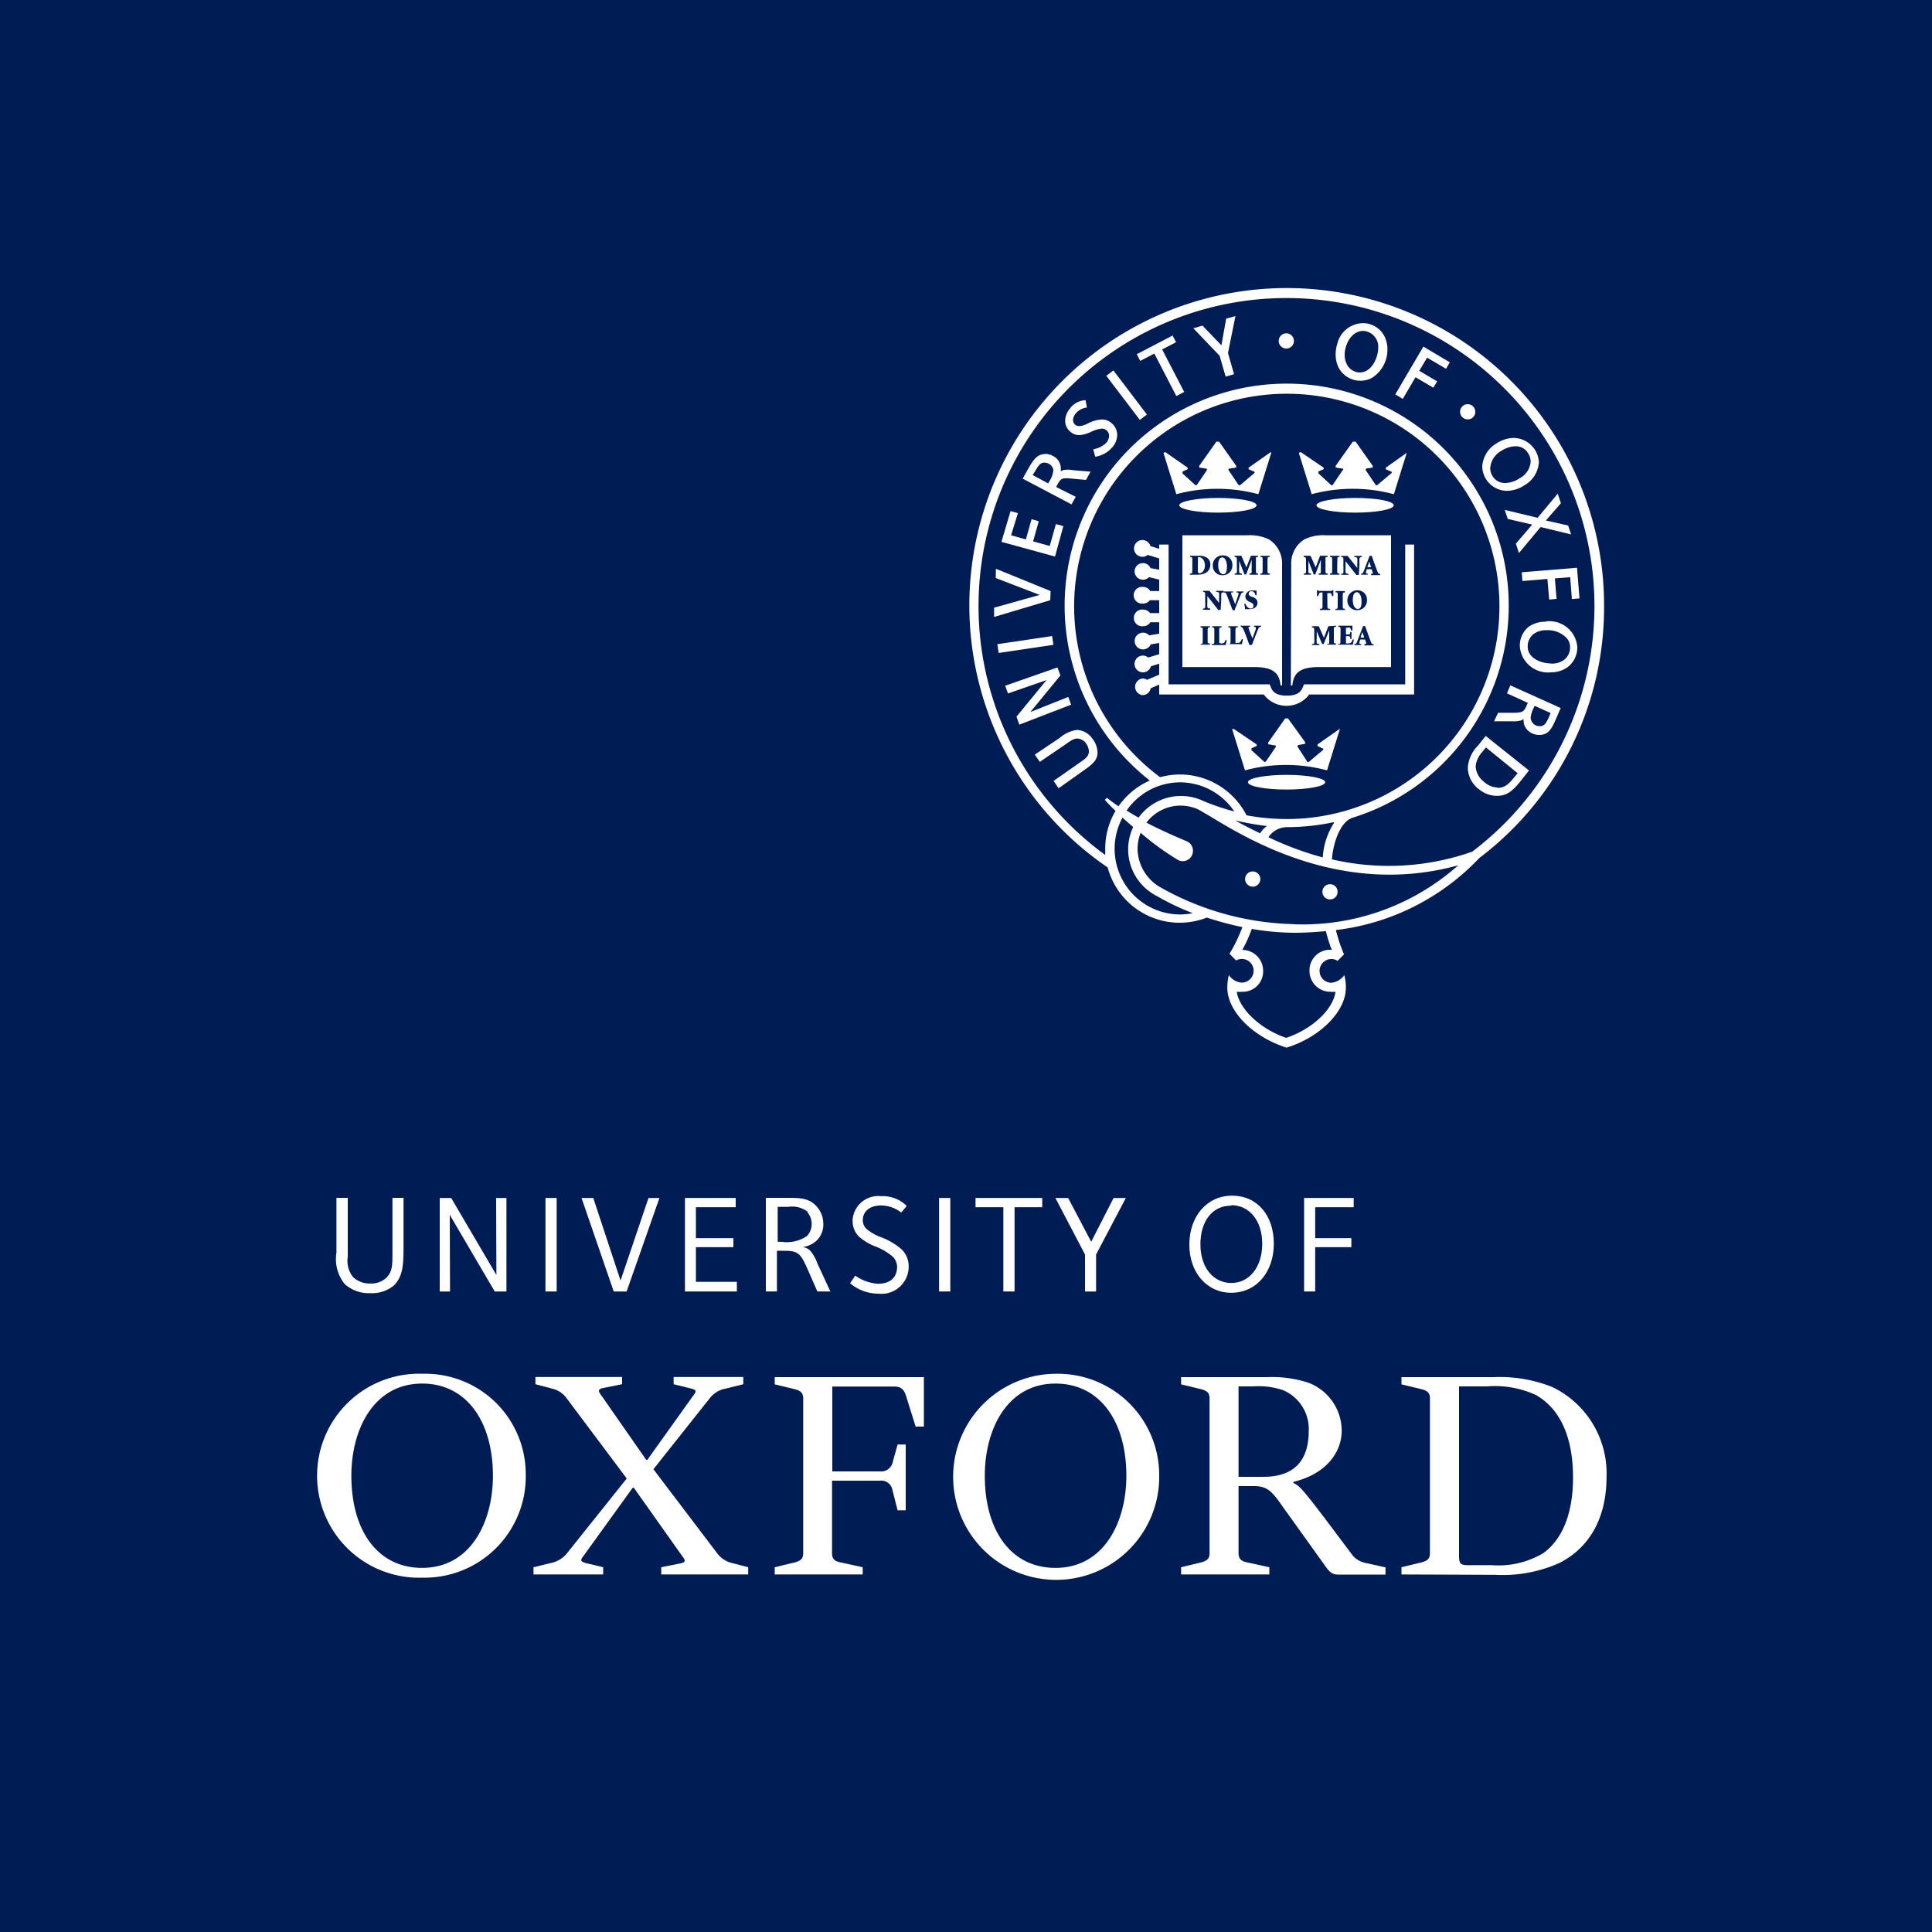 <svg xmlns="http://www.w3.org/2000/svg" viewBox="0 0 150 150"><defs><style>.cls-1{fill:#001c54;}.cls-2{fill:#fff;}</style></defs><g id="Layer_2" data-name="Layer 2"><g id="oxford"><rect class="cls-1" width="150" height="150"/><path class="cls-2" d="M40.82,114.49a7.86,7.86,0,0,1-8,8,7.92,7.92,0,1,1,0-15.83,7.8,7.8,0,0,1,8,7.83m-2.55.09c0-4.22-2.05-7.16-5.49-7.16-3.75,0-5.5,3.53-5.5,7.16,0,4.21,2,7.15,5.5,7.15,3.74,0,5.49-3.53,5.49-7.15"/><path class="cls-2" d="M90,114.49a8,8,0,1,1-8-7.83,7.87,7.87,0,0,1,8,7.83m-2.55.09c0-4.22-2.05-7.16-5.5-7.16-3.74,0-5.49,3.53-5.49,7.16,0,4.21,2,7.15,5.49,7.15,3.75,0,5.5-3.53,5.5-7.15"/><path class="cls-2" d="M96.16,114.66h1.92c2.9,0,3.53-1.83,3.53-3.58a3.27,3.27,0,0,0-2-3.15,6,6,0,0,0-2.35-.29H96.16Zm3.54,2.47c-.9-1.28-1.24-1.75-2.34-1.75h-1.2v5.2c0,.42.18.63.65.72l1.74.38v.56H91.7v-.56l1.57-.38c.47-.13.64-.3.64-.72v-12c0-.42-.17-.59-.64-.72l-1.57-.38v-.56h6.68a9.11,9.11,0,0,1,3.19.43,4,4,0,0,1,2.6,3.7c0,1.88-1.41,3.45-3.75,4v.09c.47.21.73.51,2.39,2.68l2.08,2.77a1.75,1.75,0,0,0,1.15.76l1.53.34v.56h-3.66c-.42,0-.64-.13-1-.64Z"/><path class="cls-2" d="M69.69,112.15h.63v5.11h-.63l-.39-1.53a.89.89,0,0,0-1-.77h-3.7v5.62c0,.42.17.63.64.72l1.74.38v.56H60.15v-.56l1.57-.38c.47-.13.64-.3.64-.72v-12c0-.42-.17-.59-.64-.72l-1.57-.38v-.56H71.73v3.84h-.64l-.72-2.3c-.17-.6-.43-.81-.94-.81H64.62v6.59h3.7a.92.92,0,0,0,1-.76Z"/><path class="cls-2" d="M108.81,122.24v-.56l1.57-.38c.47-.13.64-.3.64-.72v-12c0-.42-.17-.59-.64-.72l-1.57-.38v-.56H116a10.94,10.94,0,0,1,4.52.77,7.43,7.43,0,0,1,4.21,7c0,2.73-1,5.28-3.62,6.64a10.73,10.73,0,0,1-5,.94Zm4.47-14.6v13.19c0,.56.13.69.68.69h1.87a6.81,6.81,0,0,0,4-.94c1.57-1.15,2.3-3.24,2.3-5.88s-.73-5.15-2.86-6.38a7.6,7.6,0,0,0-3.83-.68Z"/><path class="cls-2" d="M46.83,121.68v.56H41.42v-.56l1.36-.33a2.15,2.15,0,0,0,1.19-.69l4.69-5.87L44,108.57a1.91,1.91,0,0,0-1.15-.76l-1.28-.34v-.56h6.73v.56l-1.44.29c-.52.09-.39.3-.13.64l3.44,4.94h.09l3.53-4.94c.26-.34.35-.47-.12-.59l-1.37-.34v-.56h5.41v.56l-1.36.34a2,2,0,0,0-1.19.68l-4.43,5.58,4.94,6.51a2,2,0,0,0,1.15.77l1.27.33v.56H51.34v-.56l1.44-.29c.52-.09.43-.26.17-.6l-3.74-5.28h-.09l-3.78,5.24c-.26.34-.35.46.12.6Z"/><path class="cls-2" d="M30.7,99.7a2.66,2.66,0,0,1-1.95.7,2.78,2.78,0,0,1-2-.72,3.09,3.09,0,0,1-.63-2.41V93H27v4.58a2,2,0,0,0,.43,1.59,1.87,1.87,0,0,0,1.34.48A1.69,1.69,0,0,0,30,99.2c.5-.5.47-1,.47-2.35V93h.86v3.61c0,1.38,0,2.37-.65,3.08"/><polygon class="cls-2" points="38.41 100.27 34.92 94.32 34.94 100.27 34.14 100.27 34.14 93.01 35.03 93.01 38.54 98.99 38.52 93.01 39.32 93.01 39.32 100.27 38.41 100.27"/><rect class="cls-2" x="42.35" y="93.01" width="0.87" height="7.26"/><polygon class="cls-2" points="48.65 100.27 47.65 100.27 45.15 93.01 46.06 93.01 48.18 99.42 50.35 93.01 51.2 93.01 48.65 100.27"/><polygon class="cls-2" points="53.18 100.27 53.18 93.01 57.12 93.01 57.12 93.73 54.03 93.73 54.03 96.13 56.94 96.13 56.94 96.83 54.03 96.83 54.03 99.52 57.21 99.52 57.21 100.27 53.18 100.27"/><path class="cls-2" d="M62.73,94.1a2,2,0,0,0-1.55-.4h-.8v2.71h.29a2.75,2.75,0,0,0,2-.46,1.4,1.4,0,0,0,0-1.85m.79,6.17-.83-1.89c-.52-1.15-.75-1.27-1.81-1.27h-.5v3.16h-.86V93h1.57c1,0,1.7,0,2.27.56A2,2,0,0,1,63.92,95a1.72,1.72,0,0,1-.45,1.25,1.91,1.91,0,0,1-1.16.57,1,1,0,0,1,.6.29,3.2,3.2,0,0,1,.56,1l1,2.16Z"/><rect class="cls-2" x="72.91" y="93.01" width="0.87" height="7.26"/><polygon class="cls-2" points="78.77 93.73 78.77 100.27 77.9 100.27 77.9 93.73 75.74 93.73 75.74 93.01 80.92 93.01 80.92 93.73 78.77 93.73"/><polygon class="cls-2" points="85.1 97.4 85.1 100.27 84.24 100.27 84.24 97.4 81.94 93.01 82.93 93.01 84.72 96.41 86.46 93.01 87.41 93.01 85.1 97.4"/><path class="cls-2" d="M95.55,93.61c-1.42,0-2.35,1.2-2.35,3s1,3,2.4,3S98,98.37,98,96.57s-1-3-2.41-3m0,6.8c-1.88,0-3.25-1.56-3.25-3.74s1.36-3.8,3.32-3.8,3.24,1.54,3.24,3.73-1.34,3.81-3.31,3.81"/><polygon class="cls-2" points="102.11 93.73 102.11 96.13 104.92 96.13 104.92 96.83 102.11 96.83 102.11 100.27 101.25 100.27 101.25 93.01 105.1 93.01 105.1 93.73 102.11 93.73"/><path class="cls-2" d="M66.19,94.78a2,2,0,0,1,2.21-1.91,2.66,2.66,0,0,1,2,.76l-.43.51a2.6,2.6,0,0,0-1.54-.55c-.93,0-1.44.48-1.44,1.14a.91.91,0,0,0,.34.73,3.92,3.92,0,0,0,1,.57A5.17,5.17,0,0,1,70,97a1.82,1.82,0,0,1,.55,1.31,2.11,2.11,0,0,1-2.35,2.13A3.39,3.39,0,0,1,66,99.63l.4-.59a3.45,3.45,0,0,0,1.75.63c1.09,0,1.5-.6,1.5-1.32a1.12,1.12,0,0,0-.38-.82,4.81,4.81,0,0,0-1.34-.77,4,4,0,0,1-1.29-.8,1.66,1.66,0,0,1-.44-1.18"/><path class="cls-2" d="M99.54,43.89a2.22,2.22,0,0,0-1-2,3.33,3.33,0,0,0-1.69-.33H91.8V51.79h5.53c1.28,0,2,.29,2.09,1.43h.12Z"/><path class="cls-2" d="M100.25,43.89a2.21,2.21,0,0,1,1-2,3.31,3.31,0,0,1,1.68-.33H108V51.79h-5.57c-1.27,0-2,.29-2.09,1.43h-.12Z"/><path class="cls-2" d="M109.1,42.28V53.13h-7.86l-.09.23c-.14.33-.39.65-1.24.65s-1.11-.32-1.24-.65l-.09-.23H90.73V42.28H90v.33l-.68-.21a.65.65,0,1,0-.21.68l.89.28v.87l-.67-.12a.65.65,0,0,0-.59-.39.64.64,0,0,0-.65.64.65.65,0,0,0,.65.65.67.67,0,0,0,.47-.2L90,45v.89l-.7,0a.63.63,0,0,0-.55-.32.65.65,0,1,0,0,1.29.63.63,0,0,0,.52-.26l.73,0v1l-.71,0a.66.66,0,0,0-.53-.27.65.65,0,1,0,0,1.29.63.63,0,0,0,.55-.31l.69,0v.89l-.78.13a.63.63,0,0,0-.47-.21.65.65,0,1,0,.59.91l.66-.11v.87l-.85.26a.66.66,0,0,0-.41-.15.65.65,0,1,0,.62.83l.64-.2v.85l-.94.4a.72.72,0,0,0-.36-.1.65.65,0,0,0,0,1.29.65.65,0,0,0,.64-.53l.66-.29v.77h8.12a2.21,2.21,0,0,0,3.53,0h8.14V42.28Z"/><path class="cls-2" d="M94.56,38.66c-1.64,0-3,.26-3,.57s1.33.57,3,.57,3-.25,3-.57-1.34-.57-3-.57"/><path class="cls-2" d="M98.66,35.1l-1.72,1.21,0,.12.41.18c.08,0,.08.11,0,.15l-1.07.91h-.11l-.76-1.13a.09.09,0,0,1,.06-.16l.51-.08v-.13l-1.33-1.88h-.21l-1.33,1.88v.13l.51.08a.09.09,0,0,1,.06.16l-.77,1.13h-.1l-1-.91s0-.1,0-.15l.4-.18v-.12L90.47,35.1l-.14.06,1,3.21a12.29,12.29,0,0,1,6.37,0l1-3.21Z"/><path class="cls-2" d="M99.89,60.16c-1.64,0-3,.25-3,.57s1.33.57,3,.57,3-.26,3-.57-1.34-.57-3-.57"/><path class="cls-2" d="M104,56.6l-1.71,1.2v.12l.4.19c.08,0,.08.1,0,.14l-1.08.91h-.1L100.76,58c-.05-.07,0-.15.06-.16l.51-.09v-.13L100,55.78h-.22l-1.32,1.87v.13l.51.09c.09,0,.11.09.06.16l-.77,1.12h-.1l-1-.91s0-.1,0-.14l.41-.19V57.8L95.8,56.6l-.14,0,1,3.21a12.29,12.29,0,0,1,6.37,0l1-3.21Z"/><path class="cls-2" d="M105.21,38.66c-1.64,0-3,.26-3,.57s1.33.57,3,.57,3-.25,3-.57-1.33-.57-3-.57"/><path class="cls-2" d="M109.3,35.1l-1.71,1.21,0,.12.41.18c.08,0,.08.11,0,.15l-1.08.91h-.1l-.76-1.13c-.06-.07,0-.14,0-.16l.52-.08v-.13l-1.33-1.88h-.22l-1.33,1.88v.13l.52.08c.09,0,.1.09,0,.16l-.76,1.13h-.1l-1-.92s0-.11,0-.15l.41-.17,0-.12-1.78-1.21-.15.06,1,3.21a12.32,12.32,0,0,1,6.38,0l1-3.21Z"/><path class="cls-1" d="M93.11,43.15a1,1,0,0,1,.66.2.64.64,0,0,1,.2.47c0,.56-.43.8-1,.8h-.59v-.09c.17,0,.19,0,.19-.27v-.75c0-.24,0-.26-.17-.27v-.09ZM93,44.26c0,.2,0,.24.16.24s.39-.21.39-.61-.25-.63-.44-.63l-.1,0a.28.28,0,0,0,0,.11Z"/><path class="cls-1" d="M95.68,43.87a.74.74,0,0,1-.76.79.73.73,0,0,1-.76-.75.76.76,0,0,1,.79-.79.71.71,0,0,1,.73.75m-1.1,0c0,.41.16.71.38.71s.3-.19.3-.6-.16-.7-.36-.7-.32.19-.32.59"/><path class="cls-1" d="M97.68,43.15v.09c-.17,0-.18,0-.17.26l0,.76c0,.25,0,.26.17.27v.09H97v-.09c.17,0,.18,0,.18-.27v-.8h0l-.43,1.14h-.13l-.41-1.06h0l0,.51a2.15,2.15,0,0,0,0,.37c0,.08.06.1.21.11v.09h-.56v-.09c.11,0,.15,0,.17-.11s0-.19,0-.4l0-.45c0-.29,0-.31-.18-.33v-.09h.53l.39.9.35-.9Z"/><path class="cls-1" d="M98.41,44.26c0,.25,0,.26.18.27v.09h-.73v-.09c.15,0,.17,0,.17-.27v-.75c0-.24,0-.26-.17-.27v-.09h.73v.09c-.16,0-.18,0-.18.27Z"/><path class="cls-1" d="M94.77,47.35h-.19l-.84-1.07h0v.42a3.16,3.16,0,0,0,0,.43c0,.08.08.11.22.12v.09h-.56v-.09c.1,0,.16,0,.17-.12a3.16,3.16,0,0,0,0-.43v-.42c0-.16,0-.19,0-.25a.23.23,0,0,0-.17-.08v-.08h.5l.75.94h0V46.5a4.15,4.15,0,0,0,0-.43c0-.08-.08-.11-.22-.12v-.08H95V46c-.11,0-.17,0-.18.12a3.28,3.28,0,0,0,0,.43Z"/><path class="cls-1" d="M95.69,47.35c-.16-.4-.37-1-.45-1.18S95.12,46,95,46v-.08h.73V46h-.08c-.08,0-.08,0-.06.11s.22.57.31.8c.07-.2.21-.63.25-.73s0-.17-.07-.18H96v-.08h.55V46c-.13,0-.16,0-.25.24,0,0-.29.7-.46,1.16Z"/><path class="cls-1" d="M96.71,46.87c0,.13.18.38.4.38a.2.2,0,0,0,.21-.22c0-.13-.09-.21-.23-.27l0,0c-.19-.08-.4-.2-.4-.44a.48.48,0,0,1,.54-.47.71.71,0,0,1,.21,0l.12,0c0,.09,0,.2,0,.36h-.1c0-.15-.13-.31-.31-.31a.2.2,0,0,0-.2.2c0,.11.09.18.24.24l.05,0c.21.09.39.2.39.47s-.23.48-.58.48a.8.8,0,0,1-.24,0l-.15,0c0-.11,0-.23-.07-.38Z"/><path class="cls-1" d="M93.76,49.69c0,.25,0,.26.18.27v.09h-.73V50c.15,0,.17,0,.17-.27v-.75c0-.24,0-.26-.17-.27v-.09h.73v.09c-.16,0-.18,0-.18.27Z"/><path class="cls-1" d="M94.66,49.72c0,.12,0,.17,0,.19a.38.38,0,0,0,.37,0,.44.44,0,0,0,.11-.22h.1a3.82,3.82,0,0,1-.08.39H94.09V50c.17,0,.19,0,.19-.27v-.75c0-.24,0-.26-.17-.27v-.09h.73v.09c-.16,0-.18,0-.18.27Z"/><path class="cls-1" d="M95.92,49.72c0,.12,0,.17,0,.19a.35.35,0,0,0,.16,0c.07,0,.17,0,.21-.07a.53.53,0,0,0,.12-.22h.09a3.82,3.82,0,0,1-.08.39H95.35V50c.17,0,.19,0,.19-.27v-.75c0-.24,0-.26-.17-.27v-.09h.73v.09c-.16,0-.18,0-.18.27Z"/><path class="cls-1" d="M97,50.07c-.15-.41-.36-1-.45-1.18s-.11-.21-.22-.22v-.09h.73v.09H97c-.08,0-.08,0-.06.11s.22.57.3.79l.26-.73c0-.14,0-.16-.07-.17h-.07v-.09h.55v.09c-.13,0-.16,0-.25.23,0,0-.29.71-.46,1.17Z"/><path class="cls-1" d="M103.08,43.15v.09c-.17,0-.18,0-.17.26l0,.76c0,.25,0,.26.17.27v.09h-.7v-.09c.17,0,.17,0,.17-.27v-.8h0l-.43,1.14H102l-.42-1.06h0l0,.51c0,.19,0,.3,0,.37s.06.1.21.11v.09h-.56v-.09c.11,0,.15,0,.17-.11s0-.19,0-.4l0-.45c0-.29,0-.31-.18-.33v-.09h.53l.4.9.34-.9Z"/><path class="cls-1" d="M103.82,44.26c0,.25,0,.26.17.27v.09h-.73v-.09c.15,0,.17,0,.17-.27v-.75c0-.24,0-.26-.17-.27v-.09H104v.09c-.16,0-.17,0-.17.27Z"/><path class="cls-1" d="M105.5,44.64h-.19l-.84-1.07h0V44a3.28,3.28,0,0,0,0,.43c0,.08.07.11.22.12v.08h-.56v-.08c.1,0,.16,0,.17-.12a3.28,3.28,0,0,0,0-.43v-.42c0-.17,0-.2,0-.26a.22.22,0,0,0-.17-.07v-.09h.5l.75.94h0v-.3a4,4,0,0,0,0-.43c0-.08-.08-.11-.23-.12v-.09h.58v.09q-.17,0-.18.12a3.16,3.16,0,0,0,0,.43Z"/><path class="cls-1" d="M106.45,44.54h.06c.09,0,.09,0,.06-.12l-.08-.23h-.37l-.07.22c0,.09,0,.12.08.13h.06v.08h-.52v-.08c.11,0,.14,0,.22-.22l.45-1.17.16,0,.15.43c.1.26.2.53.28.76s.12.21.23.23v.08h-.71Zm-.29-.5h.29l-.14-.43h0Z"/><path class="cls-1" d="M103.06,47c0,.24,0,.26.21.27v.09h-.79v-.09c.18,0,.2,0,.2-.27V46h0c-.15,0-.21,0-.25.06a1,1,0,0,0-.08.22h-.1c0-.19,0-.35,0-.46h.07a.11.11,0,0,0,.12.06h.9c.06,0,.07,0,.11-.06h.07c0,.1,0,.29,0,.46h-.1a.59.59,0,0,0-.09-.23s-.11,0-.22,0h-.06Z"/><path class="cls-1" d="M104.25,47c0,.24,0,.26.17.27v.09h-.73v-.09c.16,0,.17,0,.17-.27v-.75c0-.24,0-.26-.17-.27v-.09h.73V46c-.15,0-.17,0-.17.27Z"/><path class="cls-1" d="M106.13,46.58a.74.74,0,0,1-.76.79.73.73,0,0,1-.76-.75.77.77,0,0,1,.79-.79.72.72,0,0,1,.73.75m-1.1,0c0,.41.16.7.38.7s.3-.18.3-.59-.16-.71-.36-.71-.32.2-.32.6"/><path class="cls-1" d="M103.73,48.58v.09c-.17,0-.18,0-.17.26l0,.76c0,.25,0,.26.17.27v.09h-.7V50c.17,0,.17,0,.17-.27v-.8h0L102.77,50h-.12L102.23,49h0l0,.51a1.86,1.86,0,0,0,0,.37c0,.08,0,.1.2.11v.09h-.56V50c.11,0,.15,0,.17-.11s0-.19,0-.4l0-.45c0-.29,0-.31-.18-.33v-.09h.53l.4.9.34-.9Z"/><path class="cls-1" d="M104.08,48.94c0-.24,0-.26-.17-.27v-.09H105s0,.21,0,.37h-.1a.48.48,0,0,0-.08-.21.34.34,0,0,0-.23,0h0c-.09,0-.09,0-.09.08v.44h.11c.19,0,.2,0,.22-.19h.1v.53h-.1c0-.2,0-.21-.22-.21h-.11v.37c0,.12,0,.17,0,.19a.37.37,0,0,0,.16,0,.36.36,0,0,0,.24-.06.6.6,0,0,0,.11-.24l.1,0a2.81,2.81,0,0,1-.08.4h-1.15V50c.17,0,.19,0,.19-.28Z"/><path class="cls-1" d="M105.92,50H106c.09,0,.09,0,.06-.12l-.08-.23h-.37l-.07.22c0,.09,0,.12.08.13h.06v.08h-.53V50c.12,0,.15,0,.23-.22l.45-1.17.16,0,.15.43c.1.26.2.53.28.76s.11.21.23.23v.08h-.71Zm-.29-.5h.29l-.15-.43h0Z"/><path class="cls-2" d="M97.85,68.26a.59.59,0,1,1-.59-.6.59.59,0,0,1,.59.6"/><path class="cls-2" d="M103.85,69.24a.58.58,0,0,1-.59.59.59.59,0,0,1,0-1.18.58.58,0,0,1,.59.59"/><path class="cls-2" d="M100.46,26.48a.59.59,0,1,1-.59-.6.59.59,0,0,1,.59.6"/><path class="cls-2" d="M114.54,32a.58.58,0,0,1-.61.56.59.59,0,1,1,.61-.56"/><path class="cls-2" d="M84.87,57.42a1.82,1.82,0,0,1,.34,1c0,.41-.14.74-.88,1.26l-2.14,1.52-.39-.57L84,59.09c.38-.26.54-.45.54-.75a1.07,1.07,0,0,0-.2-.59.88.88,0,0,0-.73-.41c-.22,0-.46.15-.88.45l-2,1.36-.39-.56,1.92-1.29a2.64,2.64,0,0,1,1.35-.63,1.55,1.55,0,0,1,1.25.75"/><polygon class="cls-2" points="78.04 53.24 82.1 51.82 82.33 52.44 80 55.28 82.94 54.11 83.16 54.71 79.14 56.26 78.92 55.64 81.25 52.8 78.26 53.84 78.04 53.24"/><rect class="cls-2" x="77.46" y="49.69" width="4.3" height="0.69" transform="translate(-6.48 12.23) rotate(-8.44)"/><polygon class="cls-2" points="77.31 44.88 77.32 44.16 81.57 45.89 81.54 46.6 77.18 47.9 77.18 47.18 80.72 46.19 77.31 44.88"/><path class="cls-2" d="M81.19,35.25c-.61,0-.89.35-1.28,1l-.51.91,3.79,2,.33-.59L82,37.81l.09-.17c.26-.48.35-.55,1-.49l1.23.11.35-.64-1.41-.12a1.78,1.78,0,0,0-.7,0,.53.53,0,0,0-.2.1,1,1,0,0,0,0-.23,1,1,0,0,0-.06-.35,1.08,1.08,0,0,0-.53-.61,1.28,1.28,0,0,0-.61-.17m-.77,1.31c.25-.46.43-.64.7-.63a.73.73,0,0,1,.35.09.72.72,0,0,1,.33.4.57.57,0,0,1,0,.18,1.85,1.85,0,0,1-.3.78l-.09.16-1.21-.65Z"/><rect class="cls-2" x="87.13" y="28.52" width="0.69" height="4.3" transform="translate(-0.73 59.2) rotate(-37.24)"/><polygon class="cls-2" points="88.26 27.5 91.04 26.05 91.31 26.57 90.23 27.13 91.94 30.43 91.33 30.75 89.62 27.45 88.53 28.02 88.26 27.5"/><polygon class="cls-2" points="95.2 24.74 95.92 24.54 95.34 27.41 95.81 29.05 95.16 29.24 94.69 27.62 92.65 25.49 93.36 25.28 94.83 26.81 95.2 24.74"/><polygon class="cls-2" points="108.33 30.62 110.51 26.91 112.56 28.13 112.27 28.63 110.8 27.77 110.19 28.79 111.58 29.61 111.28 30.1 109.9 29.29 108.91 30.97 108.33 30.62"/><polygon class="cls-2" points="119.38 40.2 120.94 38.33 121.19 39.07 120.02 40.41 121.75 40.8 121.98 41.49 119.61 40.92 117.93 42.94 117.69 42.21 118.96 40.73 117.06 40.29 116.83 39.59 119.38 40.2"/><polygon class="cls-2" points="118.15 44.43 122.44 44.08 122.63 46.46 122.04 46.51 121.91 44.81 120.72 44.91 120.85 46.5 120.28 46.55 120.14 44.95 118.2 45.11 118.15 44.43"/><path class="cls-2" d="M120,48.27a2.23,2.23,0,0,0-1.31.39A1.87,1.87,0,0,0,118,50.2a2.19,2.19,0,0,0,2.4,2,2.21,2.21,0,0,0,1.29-.39,1.9,1.9,0,0,0,.77-1.57,2.17,2.17,0,0,0-2.38-2m.34,3.27c-.83,0-1.81-.45-1.81-1.3a1.21,1.21,0,0,1,.48-1,1.6,1.6,0,0,1,1-.28,2,2,0,0,1,1.6.67,1.1,1.1,0,0,1,.21.65,1.21,1.21,0,0,1-.49,1,1.61,1.61,0,0,1-1,.27"/><path class="cls-2" d="M117.55,34a2.48,2.48,0,0,0-1.35.42,2.23,2.23,0,0,0-1.12,1.82A1.94,1.94,0,0,0,117,38.11a2.55,2.55,0,0,0,1.35-.43,2.22,2.22,0,0,0,1.13-1.81A2,2,0,0,0,117.55,34m-.67,3.5a1.1,1.1,0,0,1-1-.54,1.14,1.14,0,0,1-.18-.61,1.68,1.68,0,0,1,.87-1.35,2.08,2.08,0,0,1,1.07-.35,1.09,1.09,0,0,1,1,.54,1.15,1.15,0,0,1,.2.65,1.59,1.59,0,0,1-.85,1.29,2.12,2.12,0,0,1-1.1.37"/><path class="cls-2" d="M105.81,25.09a2.09,2.09,0,0,0-2,1.67,2.49,2.49,0,0,0-.11.7,2.29,2.29,0,0,0,.24,1.1,1.91,1.91,0,0,0,1.68,1,1.81,1.81,0,0,0,.89-.22,2.58,2.58,0,0,0,1.21-2.2,2.28,2.28,0,0,0-.24-1.05,1.88,1.88,0,0,0-1.68-1m-.22,3.83a1.16,1.16,0,0,1-1-.61,1.62,1.62,0,0,1-.18-.77c0-.77.51-1.85,1.45-1.85A1.23,1.23,0,0,1,107,27.05c0,.62-.44,1.87-1.45,1.87"/><polygon class="cls-2" points="81.98 40.69 82.56 40.85 81.91 43.21 77.75 42.07 78.46 39.68 79.03 39.84 78.5 41.56 79.65 41.88 80.09 40.31 80.65 40.47 80.21 42.03 81.5 42.39 81.98 40.69"/><path class="cls-2" d="M83.08,31.7a1.6,1.6,0,0,1,1.2-.63l.11.57a1.31,1.31,0,0,0-.84.43.84.84,0,0,0-.24.54.46.46,0,0,0,.16.36c.3.26.81,0,1.13-.16a2.54,2.54,0,0,1,.94-.24,1.1,1.1,0,0,1,.77.29,1.21,1.21,0,0,1,.43.91,1.49,1.49,0,0,1-.42,1,2.16,2.16,0,0,1-1.29.69l-.15-.58a1.85,1.85,0,0,0,1-.49.88.88,0,0,0,.23-.55.58.58,0,0,0-.2-.43.53.53,0,0,0-.38-.13,2.44,2.44,0,0,0-.88.28c-.53.21-1.08.39-1.57-.06a1.06,1.06,0,0,1-.38-.82,1.48,1.48,0,0,1,.41-1"/><path class="cls-2" d="M117,53.83l1.62.74-.08.18c-.22.5-.31.58-1,.59h-1.23L116,56h1.42a2,2,0,0,0,.69-.07.73.73,0,0,0,.18-.11.43.43,0,0,0,0,.11,1.1,1.1,0,0,0,.09.45,1.24,1.24,0,0,0,1.11.68c.69,0,.95-.41,1.28-1.16l.4-.93-3.91-1.76Zm2.54,2.55a.69.69,0,0,1-.7-.68,2.2,2.2,0,0,1,.23-.73l.08-.17,1.24.56-.14.33c-.23.52-.38.69-.71.69"/><path class="cls-2" d="M114.74,57.9a2.71,2.71,0,0,0-.78,1.7,2.14,2.14,0,0,0,.87,1.68,2.22,2.22,0,0,0,1.38.51c.6,0,1.08-.18,1.82-1.11l.68-.86-3.36-2.68Zm1.53,3.24a1.54,1.54,0,0,1-1-.4,1.63,1.63,0,0,1-.7-1.23,1.88,1.88,0,0,1,.51-1.12l.29-.36,2.46,2-.19.23c-.46.57-.77.91-1.38.91"/><path class="cls-2" d="M124.54,47A24.64,24.64,0,1,0,86,67.35a5.78,5.78,0,0,0,7.7,3.89,23.89,23.89,0,0,0,2.76.74,12.43,12.43,0,0,1-1,2.07h0l.51.52a1,1,0,0,1,.44-.12.92.92,0,0,1,0,1.84,1.28,1.28,0,0,1-1-.59,3.87,3.87,0,0,0-.12,1c0,1.77,1.92,3.79,4.6,4.64,2.67-.83,4.6-2.86,4.6-4.63a3.36,3.36,0,0,0-.12-1,1.38,1.38,0,0,1-1,.59.92.92,0,0,1,0-1.84.87.87,0,0,1,.48.14l.5-.5h0a12,12,0,0,1-.63-1.89,18.31,18.31,0,0,0,11.14-5.6h0A24.39,24.39,0,0,0,124.54,47M91.61,71a5.1,5.1,0,0,1-4.46-7.52c.26.24.54.48.83.73a4.06,4.06,0,0,0,1.84,5.36,19.5,19.5,0,0,0,2.79,1.33,5.56,5.56,0,0,1-1,.1m8.29-7.41a17,17,0,0,1-3.12-.29,5.82,5.82,0,0,0-5.17-3.17,6,6,0,0,0-1.54.21,16.51,16.51,0,1,1,9.83,3.25m3.67.3a5.6,5.6,0,0,0-.87,2.68A24.39,24.39,0,0,1,98.48,65a1.75,1.75,0,0,1,1.42-.78,17.71,17.71,0,0,0,3.67-.39m-5.23.32a1.86,1.86,0,0,0-.5.55c-.62-.3-1.41-.69-1.92-1a21.88,21.88,0,0,0,2.42.43m-6.73-3.39A5.09,5.09,0,0,1,95.83,63a17.83,17.83,0,0,1-2.4-.81h0a4,4,0,0,0-1.74-.39,4.06,4.06,0,0,0-3.29,1.68c-.31-.17-.62-.36-.93-.55a5.07,5.07,0,0,1,4.17-2.19m11.69,13a1.59,1.59,0,0,0-1.66,1.63A1.61,1.61,0,0,0,103.3,77a1.67,1.67,0,0,0,.39,0c-.19,1.36-1.78,2.89-3.83,3.58-2-.68-3.63-2.22-3.84-3.58a1.74,1.74,0,0,0,.39,0,1.58,1.58,0,0,0,1.66-1.63,1.62,1.62,0,0,0-1.62-1.62,10.51,10.51,0,0,0,.74-1.63,20,20,0,0,0,3.28.3,24.72,24.72,0,0,0,2.47-.13,11.61,11.61,0,0,0,.46,1.46h-.1m-2.83-2a22,22,0,0,1-10.27-2.8,3.5,3.5,0,0,1-1.88-3.05,3.42,3.42,0,0,1,.24-1.24,20.89,20.89,0,0,0,2.84,2.07.71.71,0,0,0,.43.13.79.79,0,0,0,.79-.8.78.78,0,0,0-.48-.74c-.59-.26-1.81-.76-3.13-1.45a3.31,3.31,0,0,1,4.07-1l.91.53c2.88,1.75,10.28,6.26,19.23,3.78a18.18,18.18,0,0,1-12.75,4.58m13.87-5.65a19.51,19.51,0,0,1-10.93.61c.11-1.42.7-2.94,1.6-3.23a17.24,17.24,0,1,0-15.74-2.89,5.85,5.85,0,0,0-2.43,2c-.31-.21-.62-.43-.9-.66l-.16.16c.19.22.48.52.83.86a5.72,5.72,0,0,0-.8,2.93c0,.16,0,.33,0,.49a23.91,23.91,0,1,1,28.51-.27"/></g></g></svg>